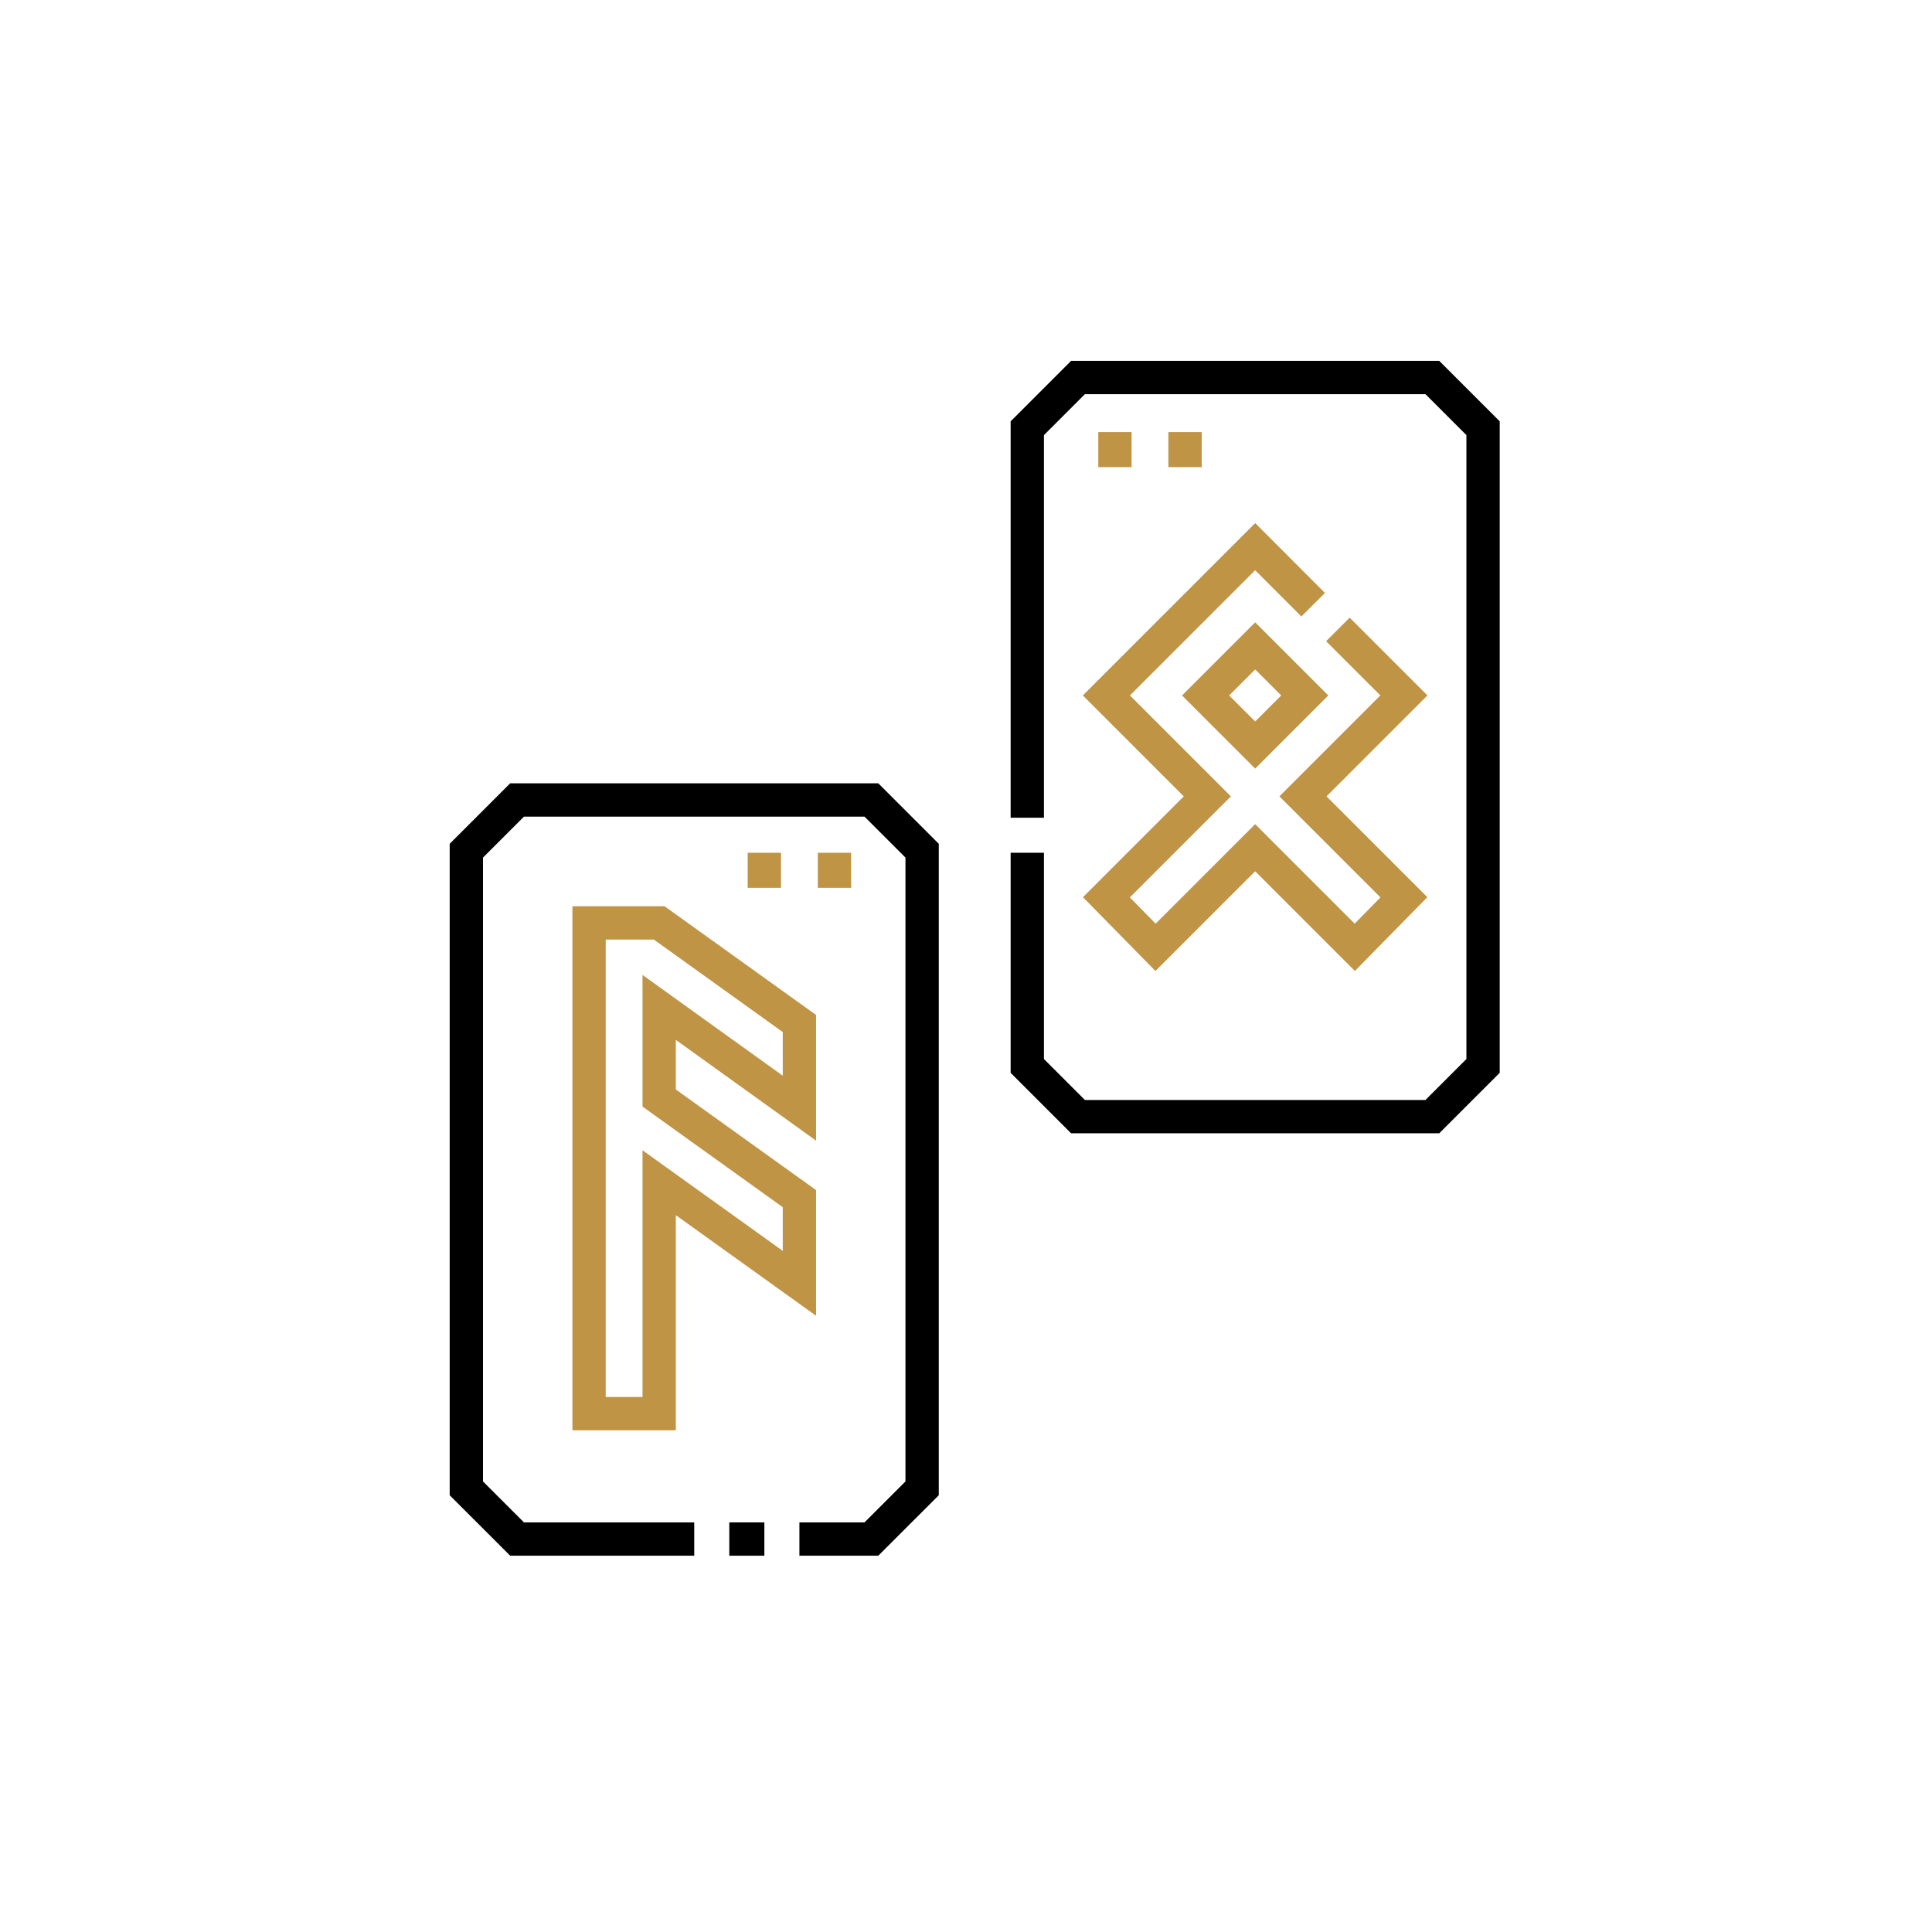 <svg xmlns="http://www.w3.org/2000/svg" width="87" height="87" viewBox="0 0 87 87">
  <g id="icons-section-03" transform="translate(-9088 -6808)">
    <rect id="Rectangle_455" data-name="Rectangle 455" width="87" height="87" transform="translate(9088 6808)" fill="none"/>
    <g id="rune-stones" transform="translate(9070.517 6817.5)">
      <path id="Path_166" data-name="Path 166" d="M278.483,27.323V9.784L280.767,7.5h15.956l2.284,2.284V38.5l-2.284,2.284H280.767L278.483,38.5V28.9" transform="translate(-214.74)" fill="none" stroke="#000" stroke-miterlimit="10" stroke-width="1.5"/>
      <path id="Path_167" data-name="Path 167" d="M48.745,221.534H40.767l-2.284-2.283V190.537l2.284-2.284H56.723l2.284,2.284v28.714l-2.284,2.283H53.481" transform="translate(0 -161.729)" fill="none" stroke="#000" stroke-miterlimit="10" stroke-width="1.5"/>
      <line id="Line_36" data-name="Line 36" x1="1.579" transform="translate(50.324 59.805)" fill="none" stroke="#000" stroke-miterlimit="10" stroke-width="1.5"/>
      <g id="Group_276" data-name="Group 276" transform="translate(67.307 15.12)">
        <rect id="Rectangle_264" data-name="Rectangle 264" width="3.157" height="3.157" transform="translate(6.698 4.465) rotate(45)" fill="none" stroke="#bf9445" stroke-miterlimit="10" stroke-width="1.5"/>
        <path id="Path_168" data-name="Path 168" d="M321.652,82.515,319.041,79.9l-6.7,6.7,4.545,4.545-4.545,4.545,2.213,2.253,4.486-4.486,4.486,4.486,2.212-2.253-4.545-4.545,4.545-4.545-2.972-2.972" transform="translate(-312.343 -79.904)" fill="none" stroke="#bf9445" stroke-miterlimit="10" stroke-width="1.5"/>
      </g>
      <path id="Path_169" data-name="Path 169" d="M100.455,249.183V245.37l-6.315-4.53H90.983v22.1H94.14v-10.4l6.315,4.53v-3.813l-6.315-4.53v-4.081Z" transform="translate(-46.974 -208.781)" fill="none" stroke="#bf9445" stroke-miterlimit="10" stroke-width="1.5"/>
      <line id="Line_37" data-name="Line 37" y2="1.579" transform="translate(67.69 9.957)" fill="none" stroke="#bf9445" stroke-miterlimit="10" stroke-width="1.5"/>
      <line id="Line_38" data-name="Line 38" y2="1.579" transform="translate(70.847 9.957)" fill="none" stroke="#bf9445" stroke-miterlimit="10" stroke-width="1.5"/>
      <line id="Line_39" data-name="Line 39" y2="1.579" transform="translate(55.06 28.901)" fill="none" stroke="#bf9445" stroke-miterlimit="10" stroke-width="1.5"/>
      <line id="Line_40" data-name="Line 40" y2="1.579" transform="translate(51.902 28.901)" fill="none" stroke="#bf9445" stroke-miterlimit="10" stroke-width="1.5"/>
    </g>
  </g>
</svg>
